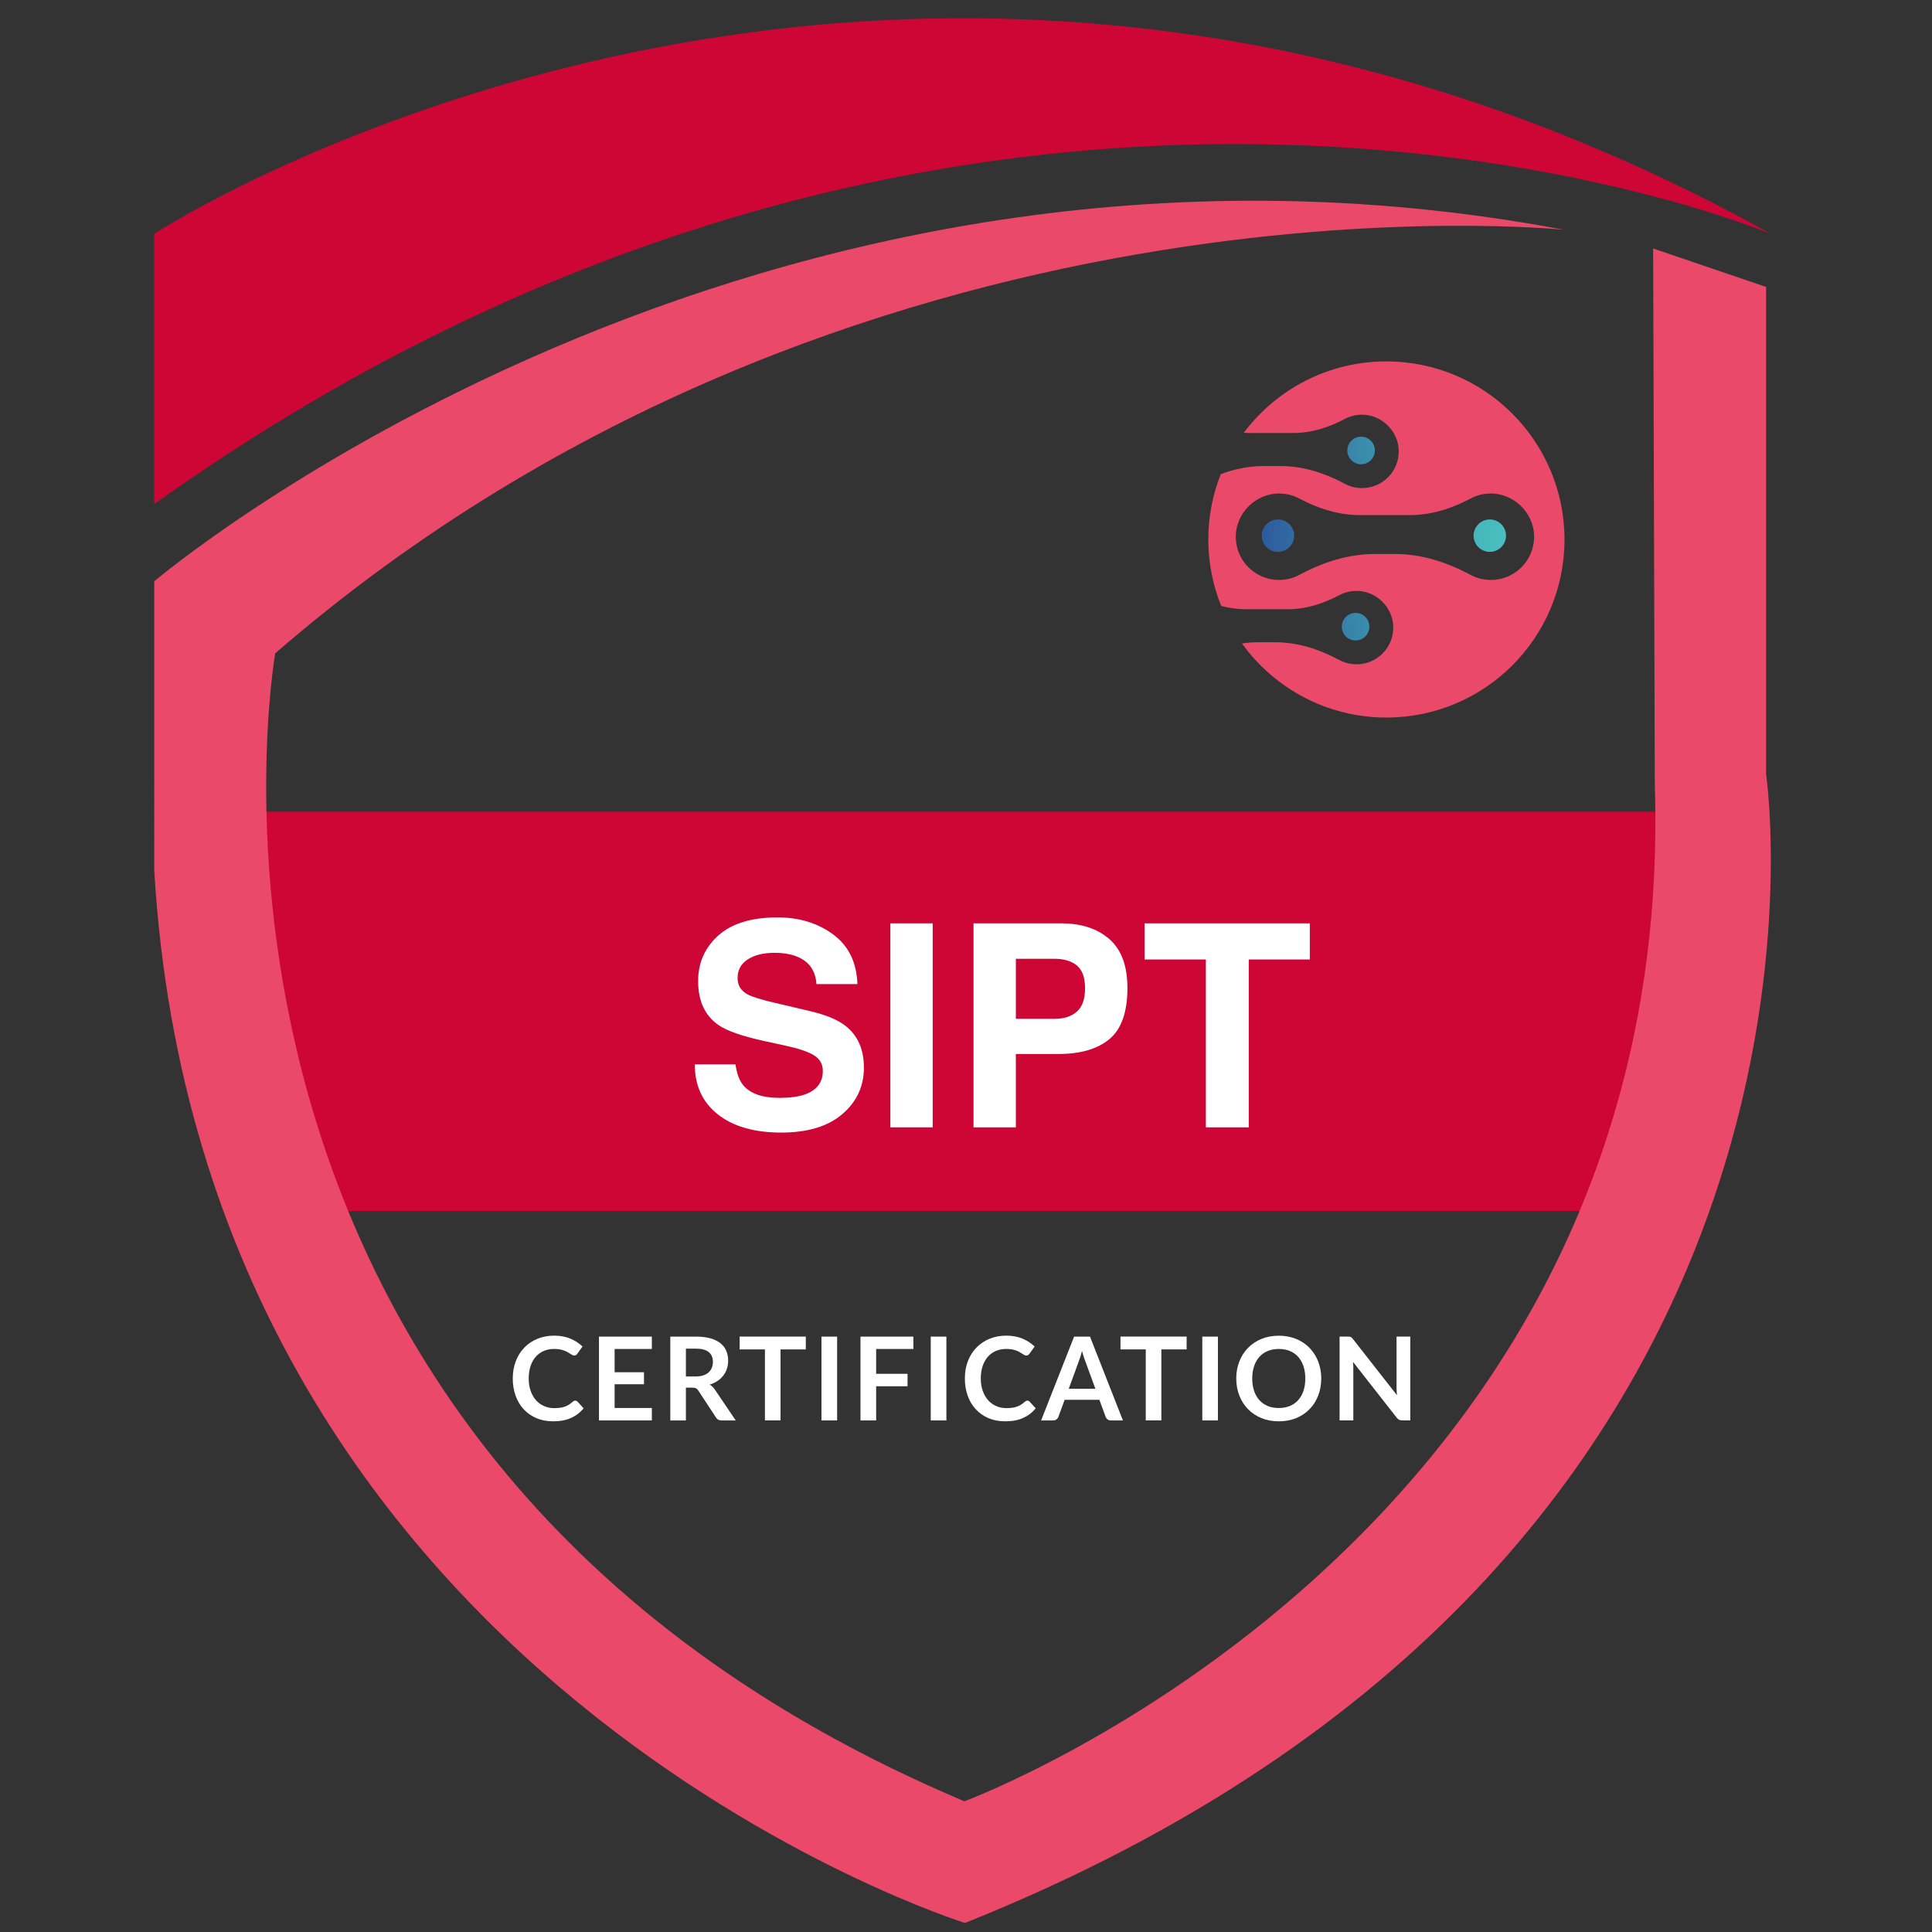 <?xml version="1.0" encoding="utf-8"?>
<!-- Generator: Adobe Illustrator 16.0.0, SVG Export Plug-In . SVG Version: 6.00 Build 0)  -->
<!DOCTYPE svg PUBLIC "-//W3C//DTD SVG 1.1//EN" "http://www.w3.org/Graphics/SVG/1.1/DTD/svg11.dtd">
<svg version="1.1" id="Layer_1" xmlns="http://www.w3.org/2000/svg" xmlns:xlink="http://www.w3.org/1999/xlink" x="0px" y="0px"
	 width="140px" height="140px" viewBox="0 0 140 140" enable-background="new 0 0 140 140" xml:space="preserve">
<rect x="0" y="0" width="140" height="140" fill="#333333" stroke="none"/>
<g>
	
		<linearGradient id="SVGID_1_" gradientUnits="userSpaceOnUse" x1="695.416" y1="909.861" x2="723.942" y2="909.363" gradientTransform="matrix(1 0 0 1 -607.581 -870.961)">
		<stop  offset="0" style="stop-color:#264093"/>
		<stop  offset="0.221" style="stop-color:#326EA3"/>
		<stop  offset="0.466" style="stop-color:#3E99B1"/>
		<stop  offset="0.687" style="stop-color:#47B9BC"/>
		<stop  offset="0.872" style="stop-color:#4CCCC3"/>
		<stop  offset="1" style="stop-color:#4ED3C5"/>
	</linearGradient>
	<circle fill="url(#SVGID_1_)" cx="92.605" cy="38.816" r="1.175"/>
	
		<linearGradient id="SVGID_2_" gradientUnits="userSpaceOnUse" x1="695.429" y1="910.128" x2="723.953" y2="909.629" gradientTransform="matrix(1 0 0 1 -607.581 -870.961)">
		<stop  offset="0" style="stop-color:#264093"/>
		<stop  offset="0.221" style="stop-color:#326EA3"/>
		<stop  offset="0.466" style="stop-color:#3E99B1"/>
		<stop  offset="0.687" style="stop-color:#47B9BC"/>
		<stop  offset="0.872" style="stop-color:#4CCCC3"/>
		<stop  offset="1" style="stop-color:#4ED3C5"/>
	</linearGradient>
	<circle fill="url(#SVGID_2_)" cx="107.956" cy="38.816" r="1.175"/>
	<path fill="#EA4969" d="M100.458,26.189c-4.224,0-7.974,2.032-10.328,5.168c0.166,0.015,0.333,0.02,0.501,0.02h3.094
		c1.313,0,2.569-0.405,3.729-1.021c0.354-0.188,0.756-0.296,1.18-0.307c1.449-0.034,2.698,1.164,2.724,2.612
		c0.024,1.491-1.174,2.708-2.66,2.708c-0.454,0-0.883-0.115-1.256-0.315c-1.436-0.772-2.99-1.281-4.621-1.281h-1.282
		c-1.062,0-2.093,0.22-3.079,0.583c-0.579,1.466-0.902,3.065-0.902,4.735c0,1.706,0.334,3.33,0.936,4.82
		c0.564,0.148,1.146,0.235,1.74,0.235h3.096c1.313,0,2.568-0.406,3.729-1.021c0.353-0.189,0.754-0.297,1.18-0.307
		c1.449-0.035,2.697,1.162,2.722,2.612c0.026,1.491-1.173,2.708-2.658,2.708c-0.454,0-0.883-0.115-1.258-0.315
		c-1.435-0.771-2.99-1.282-4.617-1.282h-1.286c-0.388,0-0.771,0.033-1.146,0.085c2.341,3.251,6.156,5.37,10.47,5.37
		c7.126,0,12.904-5.78,12.904-12.905C113.361,31.968,107.585,26.189,100.458,26.189z M108.033,42.026
		c-0.533,0-1.037-0.133-1.479-0.372c-1.688-0.905-3.523-1.508-5.439-1.508h-1.512c-1.918,0-3.754,0.604-5.441,1.508
		c-0.439,0.238-0.943,0.372-1.479,0.372c-1.748,0-3.162-1.431-3.134-3.187c0.029-1.705,1.499-3.116,3.205-3.076
		c0.502,0.01,0.976,0.139,1.39,0.36c1.365,0.726,2.848,1.203,4.391,1.203h3.646c1.543,0,3.023-0.477,4.391-1.203
		c0.414-0.221,0.888-0.35,1.388-0.36c1.707-0.04,3.179,1.371,3.208,3.076C111.197,40.595,109.781,42.026,108.033,42.026z"/>
	
		<linearGradient id="SVGID_3_" gradientUnits="userSpaceOnUse" x1="695.534" y1="916.552" x2="724.061" y2="916.053" gradientTransform="matrix(1 0 0 1 -607.581 -870.961)">
		<stop  offset="0" style="stop-color:#264093"/>
		<stop  offset="0.221" style="stop-color:#326EA3"/>
		<stop  offset="0.466" style="stop-color:#3E99B1"/>
		<stop  offset="0.687" style="stop-color:#47B9BC"/>
		<stop  offset="0.872" style="stop-color:#4CCCC3"/>
		<stop  offset="1" style="stop-color:#4ED3C5"/>
	</linearGradient>
	<circle fill="url(#SVGID_3_)" cx="98.23" cy="45.411" r="0.999"/>
	
		<linearGradient id="SVGID_4_" gradientUnits="userSpaceOnUse" x1="695.315" y1="903.794" x2="723.837" y2="903.295" gradientTransform="matrix(1 0 0 1 -607.581 -870.961)">
		<stop  offset="0" style="stop-color:#264093"/>
		<stop  offset="0.221" style="stop-color:#326EA3"/>
		<stop  offset="0.466" style="stop-color:#3E99B1"/>
		<stop  offset="0.687" style="stop-color:#47B9BC"/>
		<stop  offset="0.872" style="stop-color:#4CCCC3"/>
		<stop  offset="1" style="stop-color:#4ED3C5"/>
	</linearGradient>
	<circle fill="url(#SVGID_4_)" cx="98.629" cy="32.643" r="0.999"/>
</g>
<path fill="#CE0636" d="M11.174,36.528V16.944c0,0,53.856-35.146,117.152,0C128.326,16.944,72.023-6.836,11.174,36.528z"/>
<rect x="18.173" y="58.82" fill="#CE0636" width="103.752" height="28.938"/>
<g>
	<path fill="#FFFFFF" d="M53.297,77.128c0.095,0.677,0.282,1.181,0.563,1.515c0.512,0.608,1.389,0.914,2.632,0.914
		c0.743,0,1.348-0.082,1.812-0.242c0.881-0.308,1.32-0.879,1.32-1.715c0-0.488-0.214-0.865-0.646-1.134
		c-0.432-0.261-1.116-0.491-2.052-0.692l-1.601-0.35c-1.573-0.349-2.653-0.726-3.242-1.134c-0.996-0.683-1.494-1.748-1.494-3.199
		c0-1.323,0.486-2.423,1.461-3.299c0.975-0.875,2.406-1.314,4.294-1.314c1.577,0,2.922,0.414,4.036,1.239
		c1.114,0.825,1.697,2.023,1.752,3.594h-2.97c-0.055-0.889-0.452-1.521-1.192-1.896c-0.494-0.246-1.107-0.371-1.84-0.371
		c-0.815,0-1.466,0.161-1.953,0.482c-0.487,0.32-0.73,0.769-0.73,1.343c0,0.527,0.239,0.923,0.719,1.184
		c0.308,0.174,0.964,0.379,1.964,0.612l2.594,0.61c1.137,0.269,1.989,0.625,2.557,1.072c0.88,0.696,1.322,1.702,1.322,3.02
		c0,1.352-0.524,2.473-1.566,3.365c-1.045,0.893-2.52,1.338-4.425,1.338c-1.946,0-3.478-0.438-4.592-1.317
		c-1.115-0.88-1.673-2.088-1.673-3.626L53.297,77.128L53.297,77.128z"/>
	<path fill="#FFFFFF" d="M67.587,81.691h-3.068V66.909h3.068V81.691z"/>
	<path fill="#FFFFFF" d="M80.396,75.293c-0.864,0.723-2.1,1.083-3.705,1.083h-3.078v5.315h-3.068V66.909h6.346
		c1.465,0,2.631,0.381,3.5,1.144c0.871,0.762,1.307,1.942,1.307,3.539C81.697,73.338,81.264,74.57,80.396,75.293z M78.041,69.968
		c-0.393-0.327-0.939-0.491-1.643-0.491h-2.785v4.353h2.785c0.703,0,1.25-0.178,1.643-0.531s0.586-0.917,0.586-1.685
		C78.627,70.844,78.434,70.296,78.041,69.968z"/>
	<path fill="#FFFFFF" d="M94.914,66.909v2.618h-4.423v12.165h-3.109V69.527h-4.44v-2.618H94.914z"/>
</g>
<g>
	<path fill="#FFFFFF" d="M41.683,101.496c0.06,0,0.115,0.023,0.162,0.07l0.446,0.483c-0.247,0.306-0.55,0.539-0.91,0.701
		c-0.359,0.163-0.792,0.244-1.295,0.244c-0.451,0-0.856-0.077-1.216-0.229c-0.36-0.156-0.668-0.369-0.922-0.645
		c-0.254-0.275-0.45-0.604-0.586-0.982c-0.136-0.382-0.205-0.797-0.205-1.248c0-0.455,0.074-0.873,0.219-1.254
		c0.145-0.38,0.351-0.705,0.616-0.98c0.264-0.274,0.58-0.487,0.946-0.641c0.368-0.152,0.773-0.229,1.218-0.229
		c0.443,0,0.835,0.072,1.18,0.218c0.342,0.146,0.633,0.337,0.875,0.571l-0.379,0.525c-0.022,0.033-0.05,0.063-0.084,0.088
		c-0.035,0.025-0.085,0.039-0.145,0.039c-0.042,0-0.087-0.014-0.131-0.037c-0.045-0.023-0.093-0.053-0.147-0.088
		c-0.054-0.035-0.115-0.074-0.186-0.114c-0.07-0.044-0.15-0.081-0.243-0.116c-0.092-0.035-0.2-0.064-0.321-0.089
		c-0.122-0.022-0.263-0.034-0.422-0.034c-0.272,0-0.52,0.047-0.746,0.145c-0.226,0.097-0.42,0.236-0.583,0.42
		c-0.163,0.185-0.289,0.408-0.377,0.672c-0.09,0.266-0.135,0.566-0.135,0.906c0,0.342,0.049,0.646,0.146,0.91
		c0.096,0.268,0.227,0.49,0.391,0.672c0.166,0.184,0.36,0.322,0.583,0.418c0.225,0.099,0.466,0.146,0.723,0.146
		c0.155,0,0.294-0.01,0.419-0.025c0.125-0.017,0.24-0.043,0.344-0.08c0.105-0.035,0.205-0.082,0.298-0.14
		c0.094-0.058,0.187-0.129,0.279-0.213c0.029-0.024,0.058-0.045,0.089-0.062C41.615,101.504,41.647,101.496,41.683,101.496z"/>
	<path fill="#FFFFFF" d="M44.538,97.753v1.685h2.127v0.869h-2.127v1.721h2.698v0.902h-3.832v-6.074h3.832v0.897H44.538z"/>
	<path fill="#FFFFFF" d="M53.314,102.93h-1.021c-0.192,0-0.333-0.076-0.419-0.228l-1.278-1.945
		c-0.047-0.071-0.101-0.125-0.158-0.155c-0.058-0.029-0.142-0.047-0.253-0.047h-0.482v2.375h-1.131v-6.074h1.853
		c0.411,0,0.764,0.041,1.061,0.127c0.294,0.086,0.537,0.205,0.726,0.359c0.189,0.153,0.329,0.338,0.419,0.553
		c0.09,0.215,0.134,0.449,0.134,0.709c0,0.203-0.03,0.396-0.091,0.578c-0.06,0.184-0.146,0.348-0.261,0.495
		c-0.112,0.148-0.253,0.279-0.419,0.392c-0.167,0.111-0.356,0.199-0.569,0.266c0.072,0.041,0.14,0.091,0.201,0.148
		c0.062,0.057,0.118,0.125,0.169,0.203L53.314,102.93z M50.408,99.744c0.212,0,0.397-0.026,0.556-0.079
		c0.157-0.054,0.288-0.128,0.391-0.222c0.102-0.094,0.178-0.204,0.229-0.334c0.051-0.129,0.076-0.271,0.076-0.424
		c0-0.309-0.102-0.545-0.305-0.711c-0.204-0.164-0.513-0.246-0.93-0.246h-0.722v2.016H50.408L50.408,99.744z"/>
	<path fill="#FFFFFF" d="M58.392,97.782h-1.831v5.146H55.43v-5.146h-1.832v-0.929h4.793L58.392,97.782L58.392,97.782z"/>
	<path fill="#FFFFFF" d="M60.661,102.93h-1.135v-6.074h1.135V102.93z"/>
	<path fill="#FFFFFF" d="M63.489,97.753v1.798h2.276v0.903h-2.276v2.476h-1.135v-6.074h3.832v0.897H63.489z"/>
	<path fill="#FFFFFF" d="M68.579,102.93h-1.133v-6.074h1.133V102.93z"/>
	<path fill="#FFFFFF" d="M74.443,101.496c0.063,0,0.117,0.023,0.164,0.07l0.445,0.483c-0.246,0.306-0.551,0.539-0.91,0.701
		c-0.359,0.163-0.793,0.244-1.295,0.244c-0.453,0-0.855-0.077-1.218-0.229c-0.358-0.156-0.667-0.369-0.921-0.645
		c-0.255-0.273-0.451-0.604-0.586-0.982c-0.137-0.382-0.205-0.797-0.205-1.248c0-0.455,0.072-0.873,0.218-1.254
		c0.146-0.38,0.351-0.705,0.616-0.98c0.264-0.274,0.581-0.487,0.947-0.641c0.367-0.152,0.771-0.229,1.22-0.229
		c0.44,0,0.835,0.072,1.179,0.218c0.342,0.146,0.635,0.337,0.877,0.571l-0.379,0.525c-0.023,0.033-0.053,0.063-0.088,0.088
		c-0.033,0.025-0.083,0.039-0.145,0.039c-0.043,0-0.086-0.014-0.131-0.037s-0.094-0.053-0.147-0.088
		c-0.053-0.035-0.114-0.074-0.185-0.114c-0.069-0.044-0.15-0.081-0.244-0.116s-0.199-0.064-0.32-0.089
		c-0.122-0.022-0.263-0.034-0.423-0.034c-0.271,0-0.521,0.047-0.745,0.145c-0.225,0.097-0.419,0.236-0.581,0.42
		c-0.162,0.185-0.289,0.408-0.379,0.672c-0.09,0.266-0.135,0.566-0.135,0.906c0,0.342,0.05,0.646,0.146,0.91
		c0.098,0.268,0.229,0.49,0.395,0.672c0.164,0.184,0.357,0.322,0.582,0.418c0.225,0.099,0.466,0.146,0.725,0.146
		c0.152,0,0.293-0.01,0.417-0.025s0.239-0.043,0.345-0.08c0.105-0.035,0.205-0.082,0.297-0.14c0.097-0.058,0.188-0.129,0.279-0.213
		c0.029-0.024,0.059-0.045,0.09-0.062C74.378,101.504,74.41,101.496,74.443,101.496z"/>
	<path fill="#FFFFFF" d="M81.371,102.93h-0.874c-0.097,0-0.177-0.025-0.239-0.074c-0.061-0.049-0.107-0.109-0.139-0.184
		l-0.453-1.238h-2.518l-0.453,1.238c-0.021,0.064-0.065,0.123-0.131,0.178c-0.063,0.053-0.144,0.08-0.238,0.08h-0.883l2.391-6.074
		h1.152L81.371,102.93z M79.375,100.635l-0.738-2.02c-0.037-0.09-0.074-0.197-0.113-0.319c-0.039-0.124-0.078-0.257-0.117-0.399
		c-0.036,0.144-0.073,0.275-0.112,0.4c-0.04,0.125-0.077,0.232-0.114,0.325l-0.734,2.013H79.375z"/>
	<path fill="#FFFFFF" d="M85.988,97.782h-1.832v5.146h-1.131v-5.146h-1.83v-0.929h4.793V97.782z"/>
	<path fill="#FFFFFF" d="M88.256,102.93h-1.133v-6.074h1.133V102.93z"/>
	<path fill="#FFFFFF" d="M95.742,99.893c0,0.444-0.074,0.856-0.221,1.235c-0.147,0.381-0.354,0.709-0.625,0.985
		c-0.269,0.277-0.592,0.494-0.97,0.648c-0.379,0.156-0.799,0.233-1.261,0.233c-0.46,0-0.878-0.077-1.255-0.233
		c-0.379-0.154-0.703-0.371-0.974-0.648c-0.271-0.276-0.479-0.604-0.629-0.985c-0.148-0.379-0.223-0.791-0.223-1.235
		c0-0.445,0.073-0.858,0.223-1.238c0.148-0.379,0.357-0.707,0.629-0.983c0.271-0.278,0.595-0.494,0.974-0.649
		c0.377-0.155,0.795-0.232,1.255-0.232c0.309,0,0.598,0.036,0.869,0.107c0.271,0.069,0.521,0.172,0.748,0.302
		c0.229,0.131,0.431,0.288,0.609,0.475c0.184,0.188,0.334,0.396,0.463,0.625c0.123,0.229,0.222,0.479,0.285,0.746
		C95.709,99.313,95.742,99.596,95.742,99.893z M94.587,99.893c0-0.334-0.045-0.633-0.134-0.896c-0.09-0.266-0.219-0.49-0.383-0.676
		c-0.166-0.185-0.367-0.325-0.604-0.424c-0.235-0.099-0.503-0.146-0.8-0.146s-0.563,0.048-0.8,0.146
		c-0.236,0.099-0.438,0.239-0.605,0.424c-0.167,0.186-0.294,0.41-0.384,0.676c-0.09,0.265-0.135,0.563-0.135,0.896
		c0,0.332,0.045,0.631,0.135,0.896c0.09,0.267,0.217,0.487,0.384,0.672c0.169,0.185,0.369,0.324,0.605,0.423
		c0.235,0.1,0.503,0.146,0.8,0.146s0.563-0.049,0.8-0.146s0.438-0.238,0.604-0.423c0.164-0.185,0.293-0.405,0.383-0.672
		C94.542,100.523,94.587,100.225,94.587,99.893z"/>
	<path fill="#FFFFFF" d="M102.195,96.854v6.074h-0.58c-0.09,0-0.164-0.015-0.225-0.044c-0.062-0.028-0.119-0.079-0.175-0.149
		l-3.172-4.049c0.019,0.185,0.024,0.354,0.024,0.513v3.729h-0.995v-6.074h0.592c0.047,0,0.09,0.002,0.124,0.006
		c0.035,0.004,0.064,0.014,0.093,0.025s0.052,0.031,0.076,0.055s0.056,0.056,0.086,0.096l3.185,4.064
		c-0.01-0.097-0.016-0.193-0.021-0.289s-0.008-0.184-0.008-0.265v-3.692H102.195z"/>
</g>
<polygon fill="#FFFFFF" points="46.485,107 97.055,107 97.055,107 "/>
<polygon fill="#FFFFFF" points="35.9,93 91.904,93 91.904,93 "/>
<path fill="#EA4969" d="M113.348,16.653c0,0-51.669-5.45-93.403,30.687c0,0-10.215,57.777,49.938,83.188
	c0,0,51.778-19.141,50.03-73.695l-0.121-38.828l8.187,2.787v35.32c0,0,8.394,56.655-58.053,83.233c0,0-55.254-17.22-58.75-76.28
	V42.123C11.174,42.123,54.305,5.521,113.348,16.653z"/>
</svg>
